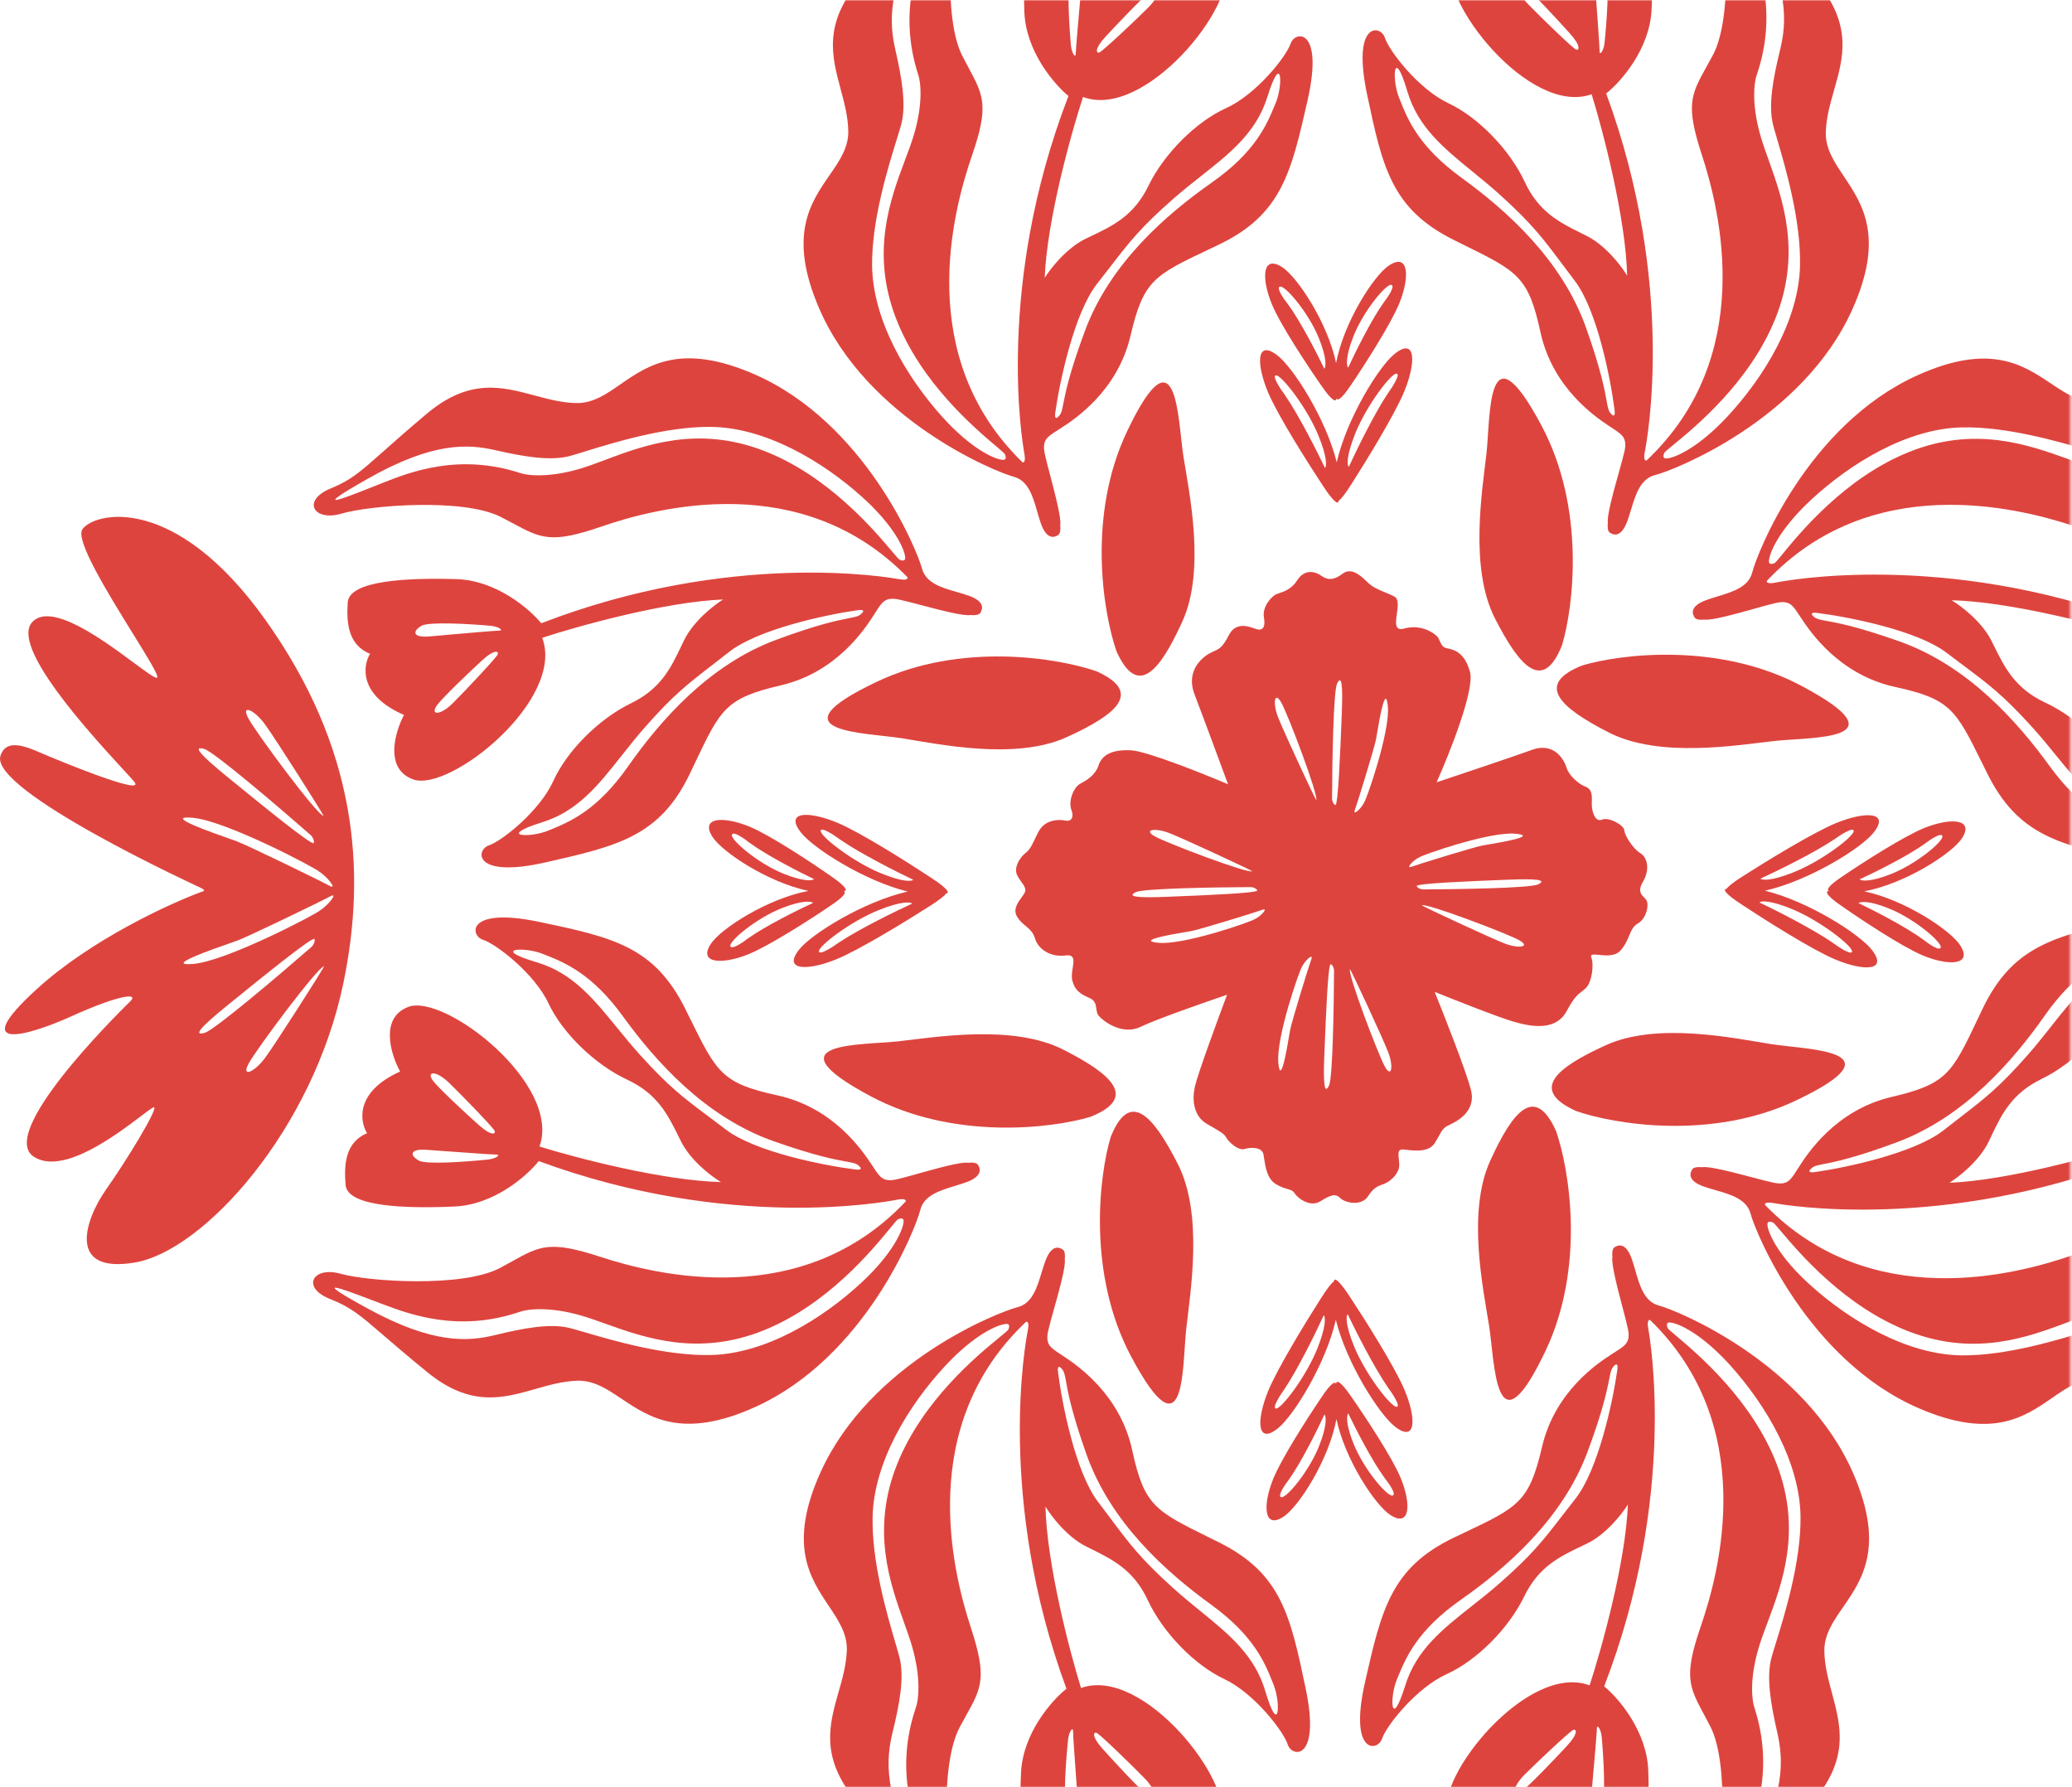 <?xml version="1.0" encoding="UTF-8"?> <svg xmlns="http://www.w3.org/2000/svg" width="793" height="684" viewBox="0 0 793 684" fill="none"> <mask id="mask0_2798_35528" style="mask-type:alpha" maskUnits="userSpaceOnUse" x="-2288" y="0" width="3081" height="684"> <rect width="770" height="171" transform="matrix(-4 0 0 4 792.469 0)" fill="#B69256"></rect> </mask> <g mask="url(#mask0_2798_35528)"> <path fill-rule="evenodd" clip-rule="evenodd" d="M549.815 299.391C554.826 288.192 564.404 264.086 562.622 257.256C560.624 249.595 556.384 248.658 554.059 248.144C553.792 248.085 553.551 248.032 553.341 247.975C552.055 247.624 551.505 246.389 550.996 245.244C550.697 244.572 550.412 243.932 550 243.52C548.887 242.406 544.061 238.694 537.379 240.55C533.681 241.577 534.132 238.341 534.613 234.899C535 232.122 535.406 229.212 533.666 228.3C532.358 227.614 531.092 227.096 529.875 226.598C527.464 225.612 525.245 224.704 523.272 222.731C520.302 219.761 516.961 217.162 513.805 219.575C510.65 221.988 508.237 222.174 505.638 220.318C503.039 218.461 499.142 217.905 496.543 221.988C494.367 225.408 491.54 226.354 489.588 227.007C489.209 227.134 488.863 227.25 488.561 227.37C486.705 228.113 482.992 232.196 483.735 236.28C484.477 240.364 482.992 241.477 480.765 240.735C480.597 240.679 480.412 240.614 480.211 240.543C477.742 239.674 472.945 237.985 470.37 242.962C467.884 247.77 466.73 248.284 464.528 249.264C464.264 249.382 463.986 249.506 463.688 249.645C460.904 250.944 453.479 256.141 457.192 265.793C460.162 273.515 466.967 291.903 469.999 300.132C460.099 295.925 438.816 287.436 432.876 287.139C425.451 286.768 421.739 288.995 420.439 292.893C419.14 296.791 415.799 298.647 413.386 299.947C410.974 301.247 408.745 306.443 410.045 309.97C411.345 313.497 409.304 314.426 407.818 314.054C406.333 313.682 400.022 312.94 397.238 318.694C397.062 319.058 396.897 319.401 396.74 319.724C394.423 324.523 394.139 325.111 392.226 326.676C390.184 328.347 387.957 332.059 389.256 334.843C389.71 335.814 390.321 336.673 390.886 337.466C391.94 338.945 392.831 340.196 392.226 341.525C391.991 342.043 391.541 342.655 391.037 343.342C389.552 345.366 387.593 348.035 389.256 350.806C390.22 352.412 391.391 353.392 392.516 354.334C393.992 355.569 395.387 356.736 396.124 359.159C397.424 363.428 402.25 366.398 407.818 365.656C411.371 365.182 410.995 367.579 410.546 370.438C410.291 372.06 410.014 373.829 410.417 375.308C411.53 379.391 413.758 380.505 417.099 381.99C419.155 382.904 419.383 384.521 419.601 386.062C419.737 387.025 419.869 387.958 420.44 388.672C421.925 390.528 429.35 396.468 436.589 392.941C442.38 390.12 461.028 383.598 469.628 380.69C466.04 390.219 458.566 410.538 457.378 415.586C455.893 421.897 457.378 427.466 461.833 430.065C462.455 430.428 463.034 430.762 463.572 431.072C466.881 432.982 468.619 433.984 469.257 435.262C470 436.747 473.712 440.459 476.311 439.717C478.909 438.974 482.993 438.974 483.55 441.758C483.644 442.228 483.727 442.793 483.819 443.419C484.275 446.503 484.95 451.075 488.19 453.081C490.049 454.232 491.528 454.665 492.687 455.004C493.959 455.377 494.847 455.637 495.429 456.608C496.543 458.464 501.369 462.176 505.267 459.763C509.165 457.35 511.021 456.608 512.877 458.464C514.733 460.32 521.044 461.805 523.643 457.721C525.637 454.587 527.304 453.968 528.978 453.346C529.485 453.157 529.993 452.969 530.511 452.71C532.738 451.596 535.522 448.812 535.522 445.842C535.522 445.081 535.437 444.309 535.357 443.583C535.125 441.475 534.936 439.764 537.007 439.902C537.41 439.929 537.894 439.983 538.436 440.044C541.639 440.401 546.85 440.982 549.072 437.489C549.815 436.322 550.345 435.368 550.789 434.569C551.898 432.572 552.467 431.549 554.455 430.621C557.24 429.322 565.035 425.61 562.994 417.257C561.36 410.575 553.032 389.353 549.072 379.577C556.373 382.547 572.571 388.969 578.957 390.899C586.938 393.312 595.662 394.241 599.56 387.001C602.432 381.667 603.894 380.566 605.355 379.465C605.877 379.071 606.399 378.678 606.985 378.092C609.212 375.864 610.14 369.368 609.027 366.398C608.532 365.079 609.942 365.225 611.988 365.436C614.547 365.701 618.1 366.069 620.164 363.799C621.903 361.886 622.746 359.891 623.494 358.121C624.343 356.112 625.07 354.391 626.846 353.405C630.187 351.549 631.301 345.98 630.001 344.31C629.769 344.011 629.502 343.737 629.233 343.461C628 342.195 626.753 340.915 628.888 337.256C631.486 332.801 630.558 328.161 627.774 326.49C624.99 324.82 621.834 319.808 621.649 317.766C621.463 315.725 615.709 312.569 613.11 313.683C610.512 314.797 609.212 310.527 609.212 307.929C609.212 307.578 609.222 307.217 609.233 306.853C609.298 304.516 609.368 302.024 606.799 301.061C603.829 299.947 600.303 296.42 599.56 293.822C598.818 291.223 595.105 283.799 586.381 286.954C579.402 289.478 559.095 296.297 549.815 299.391ZM489.108 274.373C491.195 279.785 503.116 305.392 503.735 306.159C504.745 304.584 492.986 273.525 490.394 268.9C487.803 264.276 487.022 268.961 489.108 274.373ZM511.722 261.642C510.312 264.557 509.857 292.244 509.806 305.723C509.843 306.31 510.143 307.602 511.057 308.076C512.123 308.629 512.977 287.01 513.439 275.319L513.439 275.319L513.439 275.319L513.439 275.318L513.53 273.018C513.964 262.166 513.486 257.998 511.722 261.642ZM522.139 306.986C522.776 306.562 532.14 280.042 531.148 270.177C530.268 261.416 527.847 275.78 526.921 281.279L526.92 281.28L526.92 281.281L526.92 281.284L526.92 281.285C526.803 281.976 526.71 282.526 526.647 282.872C526.082 285.975 519.494 307.413 518.536 309.953C517.579 312.492 521.08 309.442 522.139 306.986ZM447.467 318.796C452.879 320.883 478.485 332.803 479.253 333.423C477.678 334.433 446.619 322.673 441.994 320.082C437.37 317.49 442.055 316.709 447.467 318.796ZM478.817 339.494C465.338 339.545 437.651 339.999 434.736 341.41C431.092 343.173 435.26 343.652 446.112 343.217L448.412 343.126C460.103 342.665 481.723 341.811 481.17 340.744C480.696 339.831 479.404 339.53 478.817 339.494ZM443.302 360.805C453.167 361.796 479.687 352.432 480.111 351.795C482.567 350.736 485.617 347.235 483.078 348.193C480.538 349.15 459.1 355.739 455.997 356.304C455.65 356.367 455.098 356.46 454.404 356.577C448.905 357.504 434.541 359.924 443.302 360.805ZM544.122 346.452C544.89 347.072 570.496 358.992 575.908 361.079C581.32 363.166 586.005 362.385 581.381 359.793C576.756 357.202 545.697 345.442 544.122 346.452ZM588.639 338.465C585.724 339.876 558.037 340.33 544.558 340.381C543.971 340.345 542.679 340.044 542.205 339.131C541.652 338.064 563.272 337.211 574.962 336.749H574.963L577.263 336.658C588.115 336.223 592.283 336.702 588.639 338.465ZM543.264 328.08C543.688 327.443 570.208 318.079 580.073 319.07C588.834 319.951 574.47 322.371 568.971 323.298L568.971 323.298C568.277 323.415 567.725 323.508 567.378 323.571C564.275 324.136 542.837 330.725 540.297 331.682C537.758 332.64 540.808 329.139 543.264 328.08ZM531.298 402.69C529.211 397.277 517.29 371.671 516.671 370.904C515.661 372.478 527.42 403.538 530.012 408.162C532.603 412.787 533.384 408.102 531.298 402.69ZM510.569 371.339C510.518 384.819 510.063 412.506 508.653 415.421C506.889 419.064 506.411 414.896 506.845 404.044L506.936 401.744L506.936 401.744C507.398 390.053 508.252 368.433 509.318 368.987C510.232 369.46 510.532 370.752 510.569 371.339ZM489.258 406.886C488.266 397.02 497.63 370.501 498.268 370.076C499.326 367.621 502.827 364.57 501.87 367.11C500.913 369.649 494.324 391.088 493.759 394.19C493.696 394.538 493.602 395.09 493.486 395.783C492.559 401.283 490.139 415.647 489.258 406.886Z" fill="#DE443E"></path> <path fill-rule="evenodd" clip-rule="evenodd" d="M549.073 -156.49C529.918 -135.552 515.972 -105.074 511.393 -92.452C511.097 -91.859 510.404 -93.071 510.094 -93.751C510.094 -93.751 472.97 -174.679 459.606 -170.225C454.037 -168.368 454.965 -162.986 458.121 -155.746C461.276 -148.507 475.383 -114.354 469.629 -118.994C468.757 -119.698 466.989 -121.322 464.58 -123.536C451.095 -135.929 417.509 -166.793 408.375 -157.974C400.768 -150.629 415.404 -130.864 424.058 -119.179C427.65 -114.328 430.212 -110.869 429.721 -110.27C429.098 -109.508 421.926 -113.947 412.846 -119.568L412.846 -119.568C397.608 -129.001 376.995 -141.762 372.924 -138.854C366.427 -134.214 359.002 -103.401 407.82 -68.691C456.637 -33.981 503.333 -29.983 546.661 -38.992C602.902 -50.687 649.122 -92.451 653.577 -118.808C658.031 -145.166 636.871 -137.741 625.549 -129.759C614.226 -121.778 595.293 -110.27 594.18 -111.384C593.915 -111.648 595.364 -113.562 597.603 -116.521C604.806 -126.04 620.192 -146.372 613.112 -157.417C604.121 -171.443 559.762 -126.757 553.967 -120.919C553.78 -120.731 553.634 -120.583 553.529 -120.479C550.188 -117.138 551.301 -125.306 559.282 -142.94C567.264 -160.573 573.018 -182.662 549.073 -156.49ZM447.548 -69.012C453.117 -64.928 481.516 -46.923 482.63 -46.552C482.63 -48.779 450.889 -72.353 445.321 -75.323C439.752 -78.293 441.98 -73.096 447.548 -69.012ZM490.054 -51.401C479.474 -63.466 458.054 -88.524 457.015 -92.237C455.715 -96.877 459.428 -93.536 467.595 -83.513L469.327 -81.388C478.131 -70.595 494.412 -50.635 493.025 -50.288C491.836 -49.99 490.549 -50.906 490.054 -51.401ZM483.364 -96.695C484.478 -83.702 503.04 -48.806 503.968 -48.249C505.934 -45.018 511.206 -41.01 509.351 -44.352C507.495 -47.693 493.759 -75.906 492.274 -79.99C492.108 -80.444 491.855 -81.167 491.538 -82.073L491.534 -82.083L491.534 -82.085L491.533 -82.087C488.998 -89.325 482.375 -108.233 483.364 -96.695ZM540.188 -46.33C541.3 -46.704 569.649 -64.789 575.206 -68.888C580.763 -72.987 582.976 -78.191 577.416 -75.205C571.856 -72.22 540.181 -48.557 540.188 -46.33ZM565.68 -92.05C564.651 -88.335 543.301 -63.217 532.755 -51.122C532.261 -50.626 530.977 -49.707 529.788 -50.001C528.399 -50.344 544.624 -70.35 553.398 -81.168L555.124 -83.297C563.263 -93.343 566.966 -96.695 565.68 -92.05ZM518.835 -47.943C519.762 -48.502 538.225 -83.45 539.303 -96.446C540.259 -107.987 533.69 -89.061 531.175 -81.815C530.858 -80.901 530.605 -80.173 530.44 -79.716C528.966 -75.628 515.31 -47.377 513.463 -44.03C511.617 -40.683 516.878 -44.706 518.835 -47.943Z" fill="#DE443E"></path> <path fill-rule="evenodd" clip-rule="evenodd" d="M405.028 204.724C405.919 204.13 405.895 202.002 405.771 201.012C406.282 198.456 403.803 189.04 401.844 181.603C400.958 178.236 400.178 175.275 399.831 173.539C398.816 168.465 400.729 167.244 404.307 164.961C404.656 164.738 405.02 164.506 405.399 164.258C405.559 164.154 405.738 164.039 405.934 163.912C410.985 160.652 427.682 149.874 432.685 128.434C437.609 107.329 441.701 105.389 462.643 95.453L462.653 95.449L462.685 95.434C463.832 94.889 465.03 94.321 466.282 93.724C490.412 82.216 494.124 66.253 500.435 38.41C506.746 10.568 495.609 11.682 493.938 16.693C492.268 21.705 480.76 36.183 469.251 41.38C457.743 46.578 445.492 58.828 439.553 71.079C433.981 82.571 425.959 86.386 417.325 90.492L417.324 90.493C416.754 90.763 416.182 91.036 415.608 91.311C408.183 94.875 401.996 102.819 399.831 106.346C400.722 84.072 409.978 50.909 414.494 37.111C438.253 46.021 473.706 1.658 468.694 -12.263C464.685 -23.4 450.566 -19.255 444.007 -15.79C436.583 -33.015 425.322 -31.628 420.619 -28.782C417.278 -36.949 409.296 -37.877 400.944 -37.321C392.591 -36.764 391.477 -14.861 392.034 4.258C392.48 19.552 403.48 32.286 408.925 36.741C380.897 109.317 391.292 169.457 392.034 173.54C392.628 176.807 391.787 177.129 391.292 176.881C349.899 136.602 364.563 81.103 371.988 59.572C378.543 40.566 376.418 36.601 370.722 25.973C369.965 24.561 369.146 23.032 368.275 21.334C360.85 6.856 363.821 -29.153 366.977 -39.733C370.132 -50.313 361.965 -55.139 357.325 -43.817C354.139 -36.043 351.04 -32.556 343.104 -23.626C339.48 -19.549 334.849 -14.337 328.74 -7.065C315.049 9.234 318.394 21.685 321.726 34.086C323.137 39.339 324.546 44.582 324.656 50.105C324.784 56.502 321.319 61.511 317.473 67.067C310.161 77.634 301.476 90.184 313.519 118.041C331.895 160.547 380.898 180.594 387.952 182.45C393.554 183.924 395.292 189.966 396.979 195.83C397.416 197.349 397.85 198.856 398.346 200.269C400.759 207.137 403.915 205.466 405.028 204.724ZM360.687 159.587C371.676 171.764 380.362 175.55 383.332 175.921C384.555 176.186 385.373 175.734 384.63 173.878C384.485 173.514 383.243 172.465 381.251 170.782L381.251 170.782C373.081 163.878 352.297 146.316 342.867 121.72C333.172 96.435 340.771 76.174 346.424 61.102C347.611 57.939 348.712 55.004 349.549 52.299C353.41 39.826 352.395 31.263 351.405 28.54C343.759 4.893 351.103 -13.644 355.324 -24.299C355.51 -24.768 355.689 -25.221 355.861 -25.658C356.234 -26.608 356.638 -27.625 357.053 -28.671L357.057 -28.681L357.057 -28.681L357.057 -28.682C361.189 -39.09 366.448 -52.336 353.634 -29.742C339.527 -4.869 340.269 8.495 342.682 19.075C345.095 29.655 346.951 40.05 344.91 47.66C344.545 49.021 343.948 50.946 343.215 53.309C339.851 64.162 333.62 84.265 333.773 101.489C333.958 122.464 346.951 144.366 360.687 159.587ZM403.923 157.588C405.593 145.894 411.125 119.722 419.886 108.585C421.75 106.216 423.388 104.093 424.898 102.138L424.904 102.129L424.906 102.127C432.259 92.601 436.557 87.034 449.028 76.102C452.602 72.969 456.196 70.131 459.675 67.383L459.675 67.383C470.831 58.573 480.793 50.706 485.037 37.123C490.606 19.303 491.163 32.482 488.193 39.536C488.043 39.892 487.891 40.258 487.734 40.633L487.734 40.634C484.794 47.699 480.443 58.157 463.877 69.79C446.43 82.041 424.897 100.602 415.245 126.589C409.262 142.697 407.772 150.318 406.973 154.404C406.483 156.909 406.254 158.085 405.407 159.072C403.626 161.151 403.675 158.949 403.923 157.588ZM409.854 -9.132C408.22 -6.31 409.173 9.616 409.854 17.226C410.119 20.462 411.711 22.424 411.711 20.568C411.711 19.147 412.689 8.052 413.397 0.009C413.614 -2.457 413.806 -4.637 413.937 -6.162C414.494 -12.658 411.895 -12.658 409.854 -9.132ZM423.231 13.917C427.81 8.967 437.672 -1.415 440.493 -3.345C444.02 -5.758 444.392 -2.045 439.38 2.966C434.369 7.978 422.117 19.487 420.818 20.044C419.519 20.601 418.739 18.705 423.231 13.917Z" fill="#DE443E"></path> <path d="M431.393 164.997C415.95 197.369 422.236 234.665 427.31 249.267C435.291 266.901 443.645 257.434 452.554 237.759C461.464 218.084 455.152 188.756 452.925 174.649C450.698 160.542 450.698 124.533 431.393 164.997Z" fill="#DE443E"></path> <path d="M589.986 162.905C606.86 194.554 602.246 232.095 597.83 246.908C590.644 264.881 581.876 255.797 572.096 236.539C562.317 217.282 567.312 187.701 568.907 173.509C570.502 159.317 568.894 123.343 589.986 162.905Z" fill="#DE443E"></path> <path fill-rule="evenodd" clip-rule="evenodd" d="M505.605 147.411C500.734 140.443 490.162 124.526 486.852 116.608C482.714 106.71 482.984 97.344 490.631 102.185C496.445 105.866 508.101 123.409 511.352 138.948C514.29 123.287 525.826 105.359 531.631 101.573C539.21 96.628 539.609 105.989 535.607 115.942C532.405 123.905 522.053 139.965 517.277 147C513.095 153.365 511.725 153.349 511.508 152.422L511.475 152.544C511.423 153.647 510.176 154.166 505.605 147.411ZM505.987 185.4C500.666 177.357 489.096 159.08 485.384 150.319C480.743 139.367 480.743 129.715 488.91 136.026C495.037 140.761 507.537 160.434 511.597 176.942C515.342 160.314 527.695 140.236 533.798 135.386C541.878 128.964 542.01 138.615 537.52 149.629C533.928 158.44 522.609 176.874 517.399 184.989C514.812 189.134 513.23 191.001 512.309 191.673L512.299 191.712C512.278 192.846 510.986 193.17 505.987 185.4ZM488.355 143.647C486.721 143.795 489.901 148.658 491.696 151.071C497.042 158.793 504.194 172.974 507.101 179.099C507.72 178.481 508.067 175.09 504.503 166.477C500.048 155.711 490.396 143.461 488.355 143.647ZM492.878 116.359C491.226 114.3 488.316 110.081 489.885 109.68C491.846 109.179 500.749 119.549 504.714 129.296C507.887 137.093 507.46 140.438 506.849 141.135C504.236 135.649 497.783 123.012 492.878 116.359ZM534.466 142.986C536.101 143.112 532.988 148.019 531.227 150.456C525.987 158.25 519.03 172.528 516.207 178.692C515.579 178.082 515.186 174.696 518.632 166.036C522.939 155.21 532.422 142.829 534.466 142.986ZM529.598 115.739C531.221 113.657 534.073 109.399 532.499 109.019C530.531 108.545 521.771 119.037 517.939 128.837C514.874 136.677 515.347 140.015 515.966 140.704C518.505 135.182 524.784 122.458 529.598 115.739Z" fill="#DE443E"></path> <path fill-rule="evenodd" clip-rule="evenodd" d="M616.054 203.806C615.172 203.199 615.229 201.071 615.368 200.083C614.896 197.52 617.519 188.143 619.59 180.737C620.528 177.384 621.353 174.434 621.727 172.704C622.819 167.646 620.925 166.396 617.382 164.059C617.037 163.831 616.676 163.593 616.301 163.34C616.143 163.233 615.965 163.115 615.771 162.985C610.771 159.648 594.24 148.617 589.565 127.103C584.964 105.925 580.903 103.922 560.114 93.668L560.105 93.664L560.073 93.648C558.934 93.086 557.745 92.5 556.503 91.884C532.551 80.008 529.083 63.991 523.198 36.055C517.313 8.119 528.432 9.403 530.026 14.44C531.62 19.476 542.905 34.128 554.333 39.501C565.76 44.873 577.823 57.309 583.574 69.65C588.97 81.225 596.933 85.162 605.503 89.4L605.504 89.4C606.07 89.68 606.637 89.961 607.207 90.245C614.577 93.922 620.642 101.96 622.753 105.519C622.203 83.234 613.454 49.933 609.149 36.068C585.256 44.614 550.485 -0.285 555.709 -14.128C559.888 -25.202 573.942 -20.842 580.447 -17.277C588.134 -34.387 599.372 -32.829 604.031 -29.911C607.496 -38.026 615.491 -38.832 623.834 -38.148C632.178 -37.463 632.957 -15.546 632.108 3.562C631.429 18.848 620.235 31.412 614.723 35.783C641.639 108.779 630.327 168.753 629.523 172.824C628.879 176.082 629.715 176.416 630.214 176.176C672.217 136.534 658.403 80.818 651.307 59.176C645.043 40.072 647.229 36.139 653.086 25.6C653.864 24.2 654.707 22.683 655.603 20.999C663.248 6.636 660.828 -29.414 657.834 -40.041C654.841 -50.668 663.08 -55.369 667.547 -43.977C670.614 -36.156 673.659 -32.622 681.459 -23.571C685.019 -19.439 689.571 -14.157 695.568 -6.793C709.008 9.713 705.473 22.112 701.952 34.46C700.461 39.691 698.973 44.912 698.778 50.433C698.552 56.827 701.941 61.888 705.701 67.503C712.851 78.18 721.343 90.861 708.876 118.531C689.853 160.752 640.549 180.047 633.469 181.796C627.844 183.184 626.014 189.198 624.238 195.037C623.777 196.549 623.321 198.049 622.803 199.454C620.285 206.284 617.156 204.566 616.054 203.806ZM661.106 159.42C649.933 171.427 641.189 175.081 638.214 175.407C636.987 175.652 636.176 175.189 636.947 173.344C637.098 172.983 638.356 171.952 640.373 170.3L640.373 170.3C648.648 163.521 669.697 146.279 679.503 121.83C689.582 96.696 682.293 76.321 676.871 61.164C675.733 57.983 674.677 55.032 673.881 52.315C670.211 39.784 671.357 31.238 672.388 28.53C680.394 5.002 673.334 -13.645 669.276 -24.363C669.098 -24.834 668.926 -25.29 668.76 -25.73C668.401 -26.688 668.011 -27.715 667.61 -28.771C663.638 -39.241 658.582 -52.566 671.05 -29.779C684.775 -4.694 683.829 8.658 681.254 19.2C678.68 29.742 676.665 40.107 678.591 47.747C678.935 49.114 679.502 51.047 680.199 53.422C683.396 64.325 689.32 84.52 688.904 101.74C688.398 122.709 675.072 144.411 661.106 159.42ZM617.901 156.687C616.409 144.969 611.278 118.716 602.688 107.447C600.86 105.049 599.255 102.902 597.775 100.924L597.769 100.915L597.767 100.913C590.56 91.276 586.348 85.643 574.045 74.522C570.52 71.335 566.969 68.442 563.533 65.642L563.532 65.642C552.512 56.662 542.672 48.644 538.635 34.997C533.34 17.095 532.582 30.264 535.443 37.362C535.588 37.721 535.735 38.089 535.885 38.467L535.885 38.467C538.717 45.576 542.908 56.1 559.294 67.984C576.552 80.501 597.799 99.388 607.053 125.519C612.789 141.717 614.163 149.36 614.899 153.457C615.351 155.969 615.563 157.148 616.394 158.149C618.143 160.254 618.127 158.052 617.901 156.687ZM614.508 -10.063C616.098 -7.217 614.902 8.693 614.106 16.292C613.791 19.524 612.168 21.461 612.197 19.605C612.219 18.184 611.411 7.075 610.825 -0.977L610.825 -0.979C610.646 -3.448 610.487 -5.629 610.38 -7.155C609.922 -13.66 612.52 -13.62 614.508 -10.063ZM600.789 12.76C596.287 7.741 586.584 -2.791 583.793 -4.764C580.303 -7.231 579.875 -3.524 584.809 1.564C589.744 6.651 601.818 18.346 603.109 18.922C604.399 19.499 605.208 17.615 600.789 12.76Z" fill="#DE443E"></path> <path fill-rule="evenodd" clip-rule="evenodd" d="M13.916 378.667C34.854 359.511 65.332 345.565 77.954 340.987C78.547 340.69 77.335 339.997 76.655 339.688C76.655 339.688 -4.273 302.564 0.182 289.199C2.038 283.631 7.421 284.559 14.66 287.715C21.899 290.87 56.052 304.977 51.412 299.223C50.709 298.351 49.084 296.583 46.87 294.174C34.477 280.688 3.613 247.103 12.432 237.969C19.777 230.362 39.542 244.998 51.227 253.651C56.078 257.244 59.537 259.805 60.136 259.315C60.898 258.691 56.459 251.52 50.838 242.44L50.838 242.44C41.405 227.202 28.644 206.588 31.552 202.517C36.192 196.021 67.005 188.596 101.715 237.413C136.425 286.231 140.423 332.927 131.414 376.255C119.719 432.496 77.956 478.716 51.598 483.17C25.241 487.625 32.665 466.465 40.647 455.142C48.628 443.82 60.136 424.887 59.023 423.773C58.758 423.509 56.844 424.957 53.885 427.197C44.367 434.4 24.034 449.786 12.99 442.706C-1.037 433.715 43.649 389.356 49.488 383.56C49.676 383.374 49.823 383.227 49.927 383.123C53.269 379.782 45.1 380.895 27.466 388.876C9.833 396.858 -12.255 402.612 13.916 378.667ZM101.363 277.142C105.447 282.71 123.451 311.11 123.823 312.223C121.596 312.224 98.022 280.483 95.052 274.914C92.082 269.346 97.279 271.573 101.363 277.142ZM118.974 319.648C106.909 309.068 81.851 287.648 78.138 286.608C73.498 285.309 76.839 289.021 86.862 297.189L88.987 298.921C99.78 307.725 119.74 324.006 120.087 322.618C120.385 321.43 119.469 320.143 118.974 319.648ZM73.68 312.958C86.673 314.072 121.569 332.633 122.126 333.561C125.357 335.528 129.365 340.8 126.023 338.944C122.682 337.088 94.469 323.353 90.385 321.868C89.931 321.702 89.208 321.449 88.302 321.132L88.292 321.128L88.29 321.128L88.288 321.127C81.05 318.592 62.142 311.969 73.68 312.958ZM124.045 369.781C123.671 370.894 105.586 399.243 101.487 404.8C97.388 410.357 92.184 412.57 95.17 407.01C98.155 401.449 121.818 369.775 124.045 369.781ZM78.325 395.274C82.04 394.245 107.158 372.895 119.253 362.349C119.749 361.855 120.668 360.571 120.375 359.382C120.031 357.993 100.025 374.218 89.207 382.992L87.078 384.718C77.032 392.857 73.68 396.56 78.325 395.274ZM122.433 348.429C121.873 349.355 86.925 367.819 73.929 368.896C62.388 369.853 81.314 363.284 88.56 360.768C89.474 360.451 90.202 360.199 90.659 360.034C94.747 358.56 122.998 344.903 126.345 343.057C129.692 341.21 125.669 346.471 122.433 348.429Z" fill="#DE443E"></path> <path fill-rule="evenodd" clip-rule="evenodd" d="M375.13 234.622C374.536 235.513 372.408 235.488 371.418 235.365C368.863 235.876 359.447 233.396 352.01 231.438C348.642 230.551 345.681 229.772 343.945 229.425C338.871 228.41 337.65 230.323 335.367 233.901C335.144 234.25 334.912 234.614 334.665 234.993C334.56 235.153 334.445 235.332 334.318 235.528C331.058 240.579 320.281 257.276 298.841 262.279C277.736 267.203 275.795 271.294 265.86 292.237L265.855 292.247L265.84 292.278C265.296 293.426 264.727 294.624 264.13 295.875C252.622 320.006 236.659 323.718 208.817 330.029C180.974 336.34 182.088 325.203 187.1 323.532C192.111 321.862 206.589 310.353 211.787 298.845C216.984 287.337 229.234 275.086 241.485 269.146C252.977 263.574 256.792 255.552 260.898 246.919L260.899 246.917C261.17 246.348 261.442 245.776 261.717 245.202C265.281 237.777 273.226 231.59 276.752 229.424C254.478 230.315 221.315 239.571 207.517 244.088C216.427 267.847 172.065 303.3 158.143 298.288C147.006 294.279 151.152 280.16 154.617 273.601C137.391 266.176 138.778 254.915 141.624 250.213C133.457 246.872 132.529 238.89 133.086 230.537C133.643 222.185 155.545 221.071 174.664 221.628C189.959 222.073 202.692 233.074 207.147 238.519C279.723 210.491 339.863 220.885 343.946 221.628C347.213 222.222 347.535 221.38 347.287 220.885C307.009 179.493 251.509 194.157 229.978 201.582C210.972 208.137 207.007 206.011 196.379 200.316C194.968 199.559 193.438 198.739 191.741 197.869C177.263 190.444 141.253 193.415 130.673 196.571C120.093 199.726 115.267 191.559 126.59 186.919C134.363 183.733 137.85 180.634 146.78 172.697C150.858 169.074 156.069 164.442 163.342 158.334C179.64 144.643 192.092 147.988 204.492 151.32C209.745 152.731 214.989 154.14 220.512 154.25C226.909 154.378 231.917 150.912 237.473 147.067C248.04 139.755 260.59 131.07 288.447 143.113C330.954 161.489 351 210.492 352.856 217.545C354.331 223.148 360.372 224.886 366.237 226.573C367.756 227.01 369.263 227.444 370.675 227.94C377.543 230.353 375.873 233.508 375.13 234.622ZM330.056 190.281C342.232 201.269 346.019 209.956 346.39 212.926C346.655 214.149 346.203 214.967 344.347 214.224C343.983 214.079 342.934 212.837 341.251 210.845L341.251 210.845L341.251 210.845L341.251 210.845C334.347 202.675 316.785 181.891 292.189 172.46C266.904 162.766 246.643 170.365 231.571 176.018C228.407 177.205 225.473 178.305 222.768 179.143C210.295 183.003 201.732 181.989 199.009 180.999C175.361 173.353 156.824 180.697 146.169 184.918C145.701 185.103 145.248 185.283 144.81 185.455C143.859 185.829 142.839 186.233 141.791 186.65L141.789 186.651L141.788 186.651L141.787 186.651C131.379 190.783 118.133 196.042 140.727 183.227C165.599 169.121 178.964 169.863 189.544 172.276C200.124 174.689 210.519 176.545 218.129 174.503C219.49 174.138 221.415 173.542 223.778 172.809C234.631 169.445 254.734 163.214 271.958 163.366C292.932 163.552 314.835 176.545 330.056 190.281ZM328.025 233.548C316.332 235.218 290.16 240.75 279.023 249.511C276.653 251.375 274.531 253.013 272.575 254.523L272.567 254.529L272.565 254.531C263.039 261.884 257.471 266.182 246.54 278.653C243.407 282.227 240.568 285.822 237.821 289.3C229.01 300.456 221.144 310.418 207.56 314.662C189.741 320.231 202.92 320.788 209.973 317.818C210.321 317.671 210.679 317.523 211.045 317.37L211.071 317.359L211.072 317.359C218.136 314.419 228.595 310.068 240.227 293.502C252.479 276.055 271.04 254.522 297.026 244.87C313.135 238.887 320.756 237.397 324.841 236.598C327.346 236.108 328.522 235.879 329.51 235.032C331.588 233.251 329.386 233.3 328.025 233.548ZM161.337 239.479C164.159 237.845 180.085 238.798 187.695 239.479C190.931 239.744 192.893 241.336 191.036 241.336C189.616 241.336 178.52 242.314 170.478 243.022L170.476 243.022C168.01 243.24 165.832 243.431 164.307 243.562C157.811 244.119 157.811 241.52 161.337 239.479ZM184.355 252.856C179.405 257.435 169.023 267.297 167.092 270.118C164.679 273.645 168.392 274.017 173.404 269.005C178.415 263.994 189.924 251.742 190.481 250.443C191.038 249.144 189.142 248.364 184.355 252.856Z" fill="#DE443E"></path> <path d="M335.403 260.987C367.775 245.544 405.072 251.83 419.673 256.904C437.307 264.885 427.841 273.238 408.165 282.148C388.49 291.058 359.162 284.746 345.055 282.519C330.949 280.291 294.939 280.291 335.403 260.987Z" fill="#DE443E"></path> <path d="M333.311 419.58C364.961 436.454 402.501 431.84 417.315 427.423C435.287 420.238 426.203 411.47 406.946 401.69C387.688 391.911 358.108 396.906 343.915 398.501C329.723 400.096 293.749 398.488 333.311 419.58Z" fill="#DE443E"></path> <path fill-rule="evenodd" clip-rule="evenodd" d="M317.88 335.199C310.911 330.327 294.994 319.756 287.076 316.446C277.179 312.307 267.813 312.578 272.654 320.225C276.334 326.039 293.878 337.695 309.417 340.945C293.755 343.884 275.828 355.42 272.041 361.224C267.097 368.804 276.458 369.203 286.411 365.201C294.373 361.999 310.434 351.647 317.468 346.871C323.834 342.689 323.818 341.319 322.89 341.102L323.013 341.069C324.116 341.017 324.634 339.77 317.88 335.199ZM355.838 335.581C347.794 330.26 329.517 318.69 320.756 314.977C309.805 310.337 300.153 310.337 306.464 318.504C311.2 324.633 330.883 337.138 347.395 341.195C330.77 344.944 310.703 357.291 305.855 363.392C299.432 371.471 309.084 371.604 320.097 367.114C328.909 363.522 347.342 352.203 355.458 346.993C359.618 344.396 361.483 342.813 362.149 341.893L362.149 341.893C363.283 341.871 363.608 340.58 355.838 335.581ZM314.084 317.948C314.233 316.315 319.096 319.495 321.509 321.289C329.23 326.636 343.412 333.787 349.537 336.695C348.918 337.314 345.527 337.661 336.915 334.097C326.149 329.642 313.899 319.99 314.084 317.948ZM286.797 322.471C284.737 320.82 280.518 317.91 280.117 319.479C279.616 321.44 289.987 330.342 299.733 334.308C307.531 337.481 310.875 337.053 311.573 336.443C306.086 333.83 293.449 327.376 286.797 322.471ZM313.424 364.06C313.55 365.695 318.456 362.582 320.893 360.821C328.688 355.581 342.965 348.624 349.13 345.8C348.52 345.173 345.134 344.78 336.473 348.226C325.648 352.533 313.266 362.016 313.424 364.06ZM286.239 359.16C284.157 360.783 279.899 363.635 279.519 362.061C279.045 360.093 289.537 351.334 299.337 347.502C307.177 344.436 310.515 344.909 311.204 345.529C305.682 348.067 292.958 354.347 286.239 359.16Z" fill="#DE443E"></path> <path fill-rule="evenodd" clip-rule="evenodd" d="M374.212 445.679C373.605 444.797 371.477 444.854 370.489 444.993C367.926 444.521 358.549 447.144 351.143 449.215C347.79 450.153 344.841 450.978 343.111 451.352C338.053 452.444 336.803 450.55 334.465 447.007C334.237 446.662 333.999 446.301 333.746 445.926C333.639 445.768 333.521 445.59 333.391 445.396C330.054 440.396 319.023 423.865 297.509 419.19C276.332 414.589 274.328 410.528 264.075 389.739L264.07 389.73L264.054 389.698C263.493 388.559 262.906 387.37 262.29 386.128C250.415 362.176 234.397 358.708 206.461 352.823C178.526 346.938 179.809 358.057 184.846 359.651C189.882 361.245 204.535 372.53 209.907 383.958C215.279 395.385 227.716 407.448 240.056 413.199C251.632 418.595 255.569 426.558 259.806 435.128L259.807 435.129C260.086 435.695 260.367 436.262 260.651 436.832C264.328 444.202 272.366 450.267 275.925 452.378C253.64 451.828 220.339 443.079 206.475 438.774C215.02 414.881 170.122 380.11 156.278 385.334C145.204 389.513 149.565 403.567 153.129 410.072C136.019 417.759 137.578 428.997 140.495 433.656C132.38 437.121 131.574 445.116 132.259 453.459C132.943 461.803 154.86 462.582 173.968 461.733C189.254 461.054 201.818 449.86 206.189 444.348C279.185 471.264 339.159 459.952 343.231 459.148C346.488 458.504 346.823 459.34 346.583 459.839C306.941 501.842 251.224 488.028 229.582 480.932C210.478 474.668 206.546 476.854 196.006 482.711C194.606 483.489 193.09 484.332 191.406 485.228C177.043 492.873 140.992 490.453 130.365 487.459C119.738 484.466 115.037 492.705 126.429 497.172C134.251 500.239 137.784 503.284 146.835 511.084C150.967 514.644 156.249 519.196 163.614 525.193C180.119 538.633 192.518 535.098 204.866 531.577C210.097 530.086 215.319 528.598 220.839 528.403C227.234 528.177 232.294 531.566 237.909 535.326C248.586 542.476 261.267 550.968 288.937 538.501C331.158 519.478 350.454 470.174 352.202 463.094C353.59 457.469 359.605 455.639 365.443 453.863C366.955 453.402 368.455 452.946 369.86 452.428C376.69 449.91 374.972 446.781 374.212 445.679ZM329.795 490.762C341.802 479.589 345.456 470.845 345.782 467.87C346.027 466.643 345.564 465.833 343.719 466.603C343.358 466.754 342.327 468.012 340.675 470.029L340.675 470.029C333.896 478.304 316.654 499.354 292.205 509.159C267.071 519.239 246.696 511.949 231.539 506.527C228.358 505.389 225.407 504.333 222.69 503.538C210.159 499.868 201.612 501.013 198.906 502.044C175.377 510.05 156.73 502.991 146.012 498.933C145.541 498.754 145.085 498.582 144.645 498.417C143.689 498.058 142.665 497.669 141.611 497.269L141.604 497.267L141.604 497.267C131.134 493.294 117.809 488.238 140.596 500.706C165.681 514.431 179.033 513.485 189.575 510.911C200.117 508.336 210.482 506.322 218.122 508.247C219.489 508.591 221.422 509.158 223.797 509.855C234.7 513.053 254.895 518.976 272.115 518.561C293.084 518.055 314.786 504.729 329.795 490.762ZM327.094 447.526C315.376 446.034 289.122 440.903 277.853 432.313C275.455 430.485 273.308 428.879 271.33 427.4L271.321 427.394L271.319 427.392C261.682 420.185 256.049 415.973 244.929 403.67C241.742 400.145 238.848 396.594 236.048 393.158L236.048 393.157C227.068 382.137 219.05 372.297 205.404 368.26C187.501 362.965 200.67 362.207 207.768 365.068C208.127 365.213 208.495 365.36 208.873 365.51L208.874 365.51C215.982 368.342 226.506 372.533 238.39 388.919C250.907 406.177 269.794 427.424 295.925 436.678C312.123 442.414 319.766 443.788 323.863 444.524C326.376 444.976 327.555 445.188 328.555 446.019C330.66 447.768 328.458 447.752 327.094 447.526ZM160.312 444.164C163.158 445.755 179.068 444.559 186.667 443.762C189.899 443.447 191.836 441.825 189.98 441.853C188.559 441.875 177.45 441.067 169.398 440.482L169.396 440.481C166.927 440.302 164.746 440.143 163.22 440.036C156.715 439.578 156.755 442.177 160.312 444.164ZM183.135 430.446C178.116 425.943 167.584 416.24 165.611 413.449C163.144 409.959 166.851 409.531 171.939 414.466C177.026 419.4 188.721 431.474 189.297 432.765C189.874 434.056 187.99 434.864 183.135 430.446Z" fill="#DE443E"></path> <path fill-rule="evenodd" clip-rule="evenodd" d="M647.714 447.44C648.308 446.549 650.436 446.574 651.426 446.698C653.981 446.187 663.397 448.666 670.834 450.624C674.201 451.511 677.163 452.291 678.898 452.638C683.972 453.653 685.193 451.739 687.477 448.162C687.699 447.813 687.932 447.449 688.179 447.069C688.283 446.91 688.399 446.731 688.526 446.534C691.786 441.484 702.563 424.786 724.003 419.784C745.108 414.859 747.049 410.768 756.984 389.825L756.989 389.816L757.004 389.784C757.548 388.637 758.117 387.439 758.713 386.187C770.222 362.057 786.185 358.345 814.027 352.034C841.87 345.723 840.756 356.86 835.744 358.53C830.733 360.201 816.254 371.709 811.057 383.217C805.86 394.726 793.609 406.976 781.359 412.916C769.866 418.488 766.051 426.51 761.945 435.144L761.945 435.145C761.674 435.714 761.402 436.286 761.126 436.861C757.562 444.285 749.618 450.473 746.091 452.638C768.365 451.747 801.529 442.491 815.326 437.974C806.417 414.215 850.779 378.763 864.7 383.774C875.837 387.784 871.692 401.903 868.227 408.461C885.452 415.886 884.066 427.147 881.22 431.85C889.387 435.191 890.315 443.172 889.758 451.525C889.201 459.878 867.298 460.992 848.18 460.435C832.885 459.989 820.152 448.988 815.697 443.544C743.121 471.572 682.981 461.177 678.897 460.435C675.631 459.841 675.309 460.682 675.556 461.177C715.835 502.57 771.335 487.906 792.865 480.481C811.871 473.926 815.837 476.051 826.464 481.747C827.876 482.503 829.405 483.323 831.103 484.194C845.581 491.618 881.59 488.647 892.171 485.492C902.751 482.336 907.577 490.504 896.254 495.144C888.48 498.33 884.994 501.428 876.063 509.365C871.986 512.988 866.774 517.62 859.502 523.729C843.204 537.42 830.752 534.074 818.352 530.743C813.099 529.332 807.855 527.923 802.332 527.813C795.935 527.685 790.927 531.15 785.37 534.995C774.804 542.308 762.253 550.993 734.396 538.95C691.89 520.573 671.844 471.57 669.988 464.517C668.513 458.915 662.472 457.177 656.607 455.489C655.088 455.052 653.581 454.619 652.168 454.123C645.301 451.709 646.971 448.554 647.714 447.44ZM692.819 491.782C680.643 480.793 676.856 472.106 676.485 469.136C676.22 467.913 676.672 467.096 678.528 467.838C678.892 467.984 679.941 469.226 681.624 471.217L681.624 471.218C688.528 479.388 706.09 500.172 730.686 509.602C755.971 519.297 776.232 511.698 791.304 506.044C794.468 504.858 797.402 503.757 800.107 502.92C812.58 499.059 821.143 500.074 823.866 501.064C847.514 508.709 866.051 501.366 876.706 497.145C877.174 496.959 877.627 496.78 878.065 496.608C879.017 496.234 880.038 495.828 881.088 495.411C891.496 491.279 904.742 486.021 882.148 498.835C857.276 512.942 843.911 512.199 833.331 509.786C822.751 507.373 812.356 505.517 804.746 507.559C803.385 507.924 801.46 508.521 799.097 509.253C788.244 512.617 768.141 518.848 750.917 518.696C729.943 518.51 708.04 505.517 692.819 491.782ZM694.85 448.515C706.543 446.844 732.715 441.313 743.852 432.552C746.222 430.687 748.344 429.049 750.3 427.54L750.308 427.533L750.31 427.532C759.836 420.179 765.404 415.881 776.335 403.41C779.468 399.836 782.307 396.241 785.054 392.762L785.054 392.762C793.865 381.606 801.731 371.645 815.315 367.4C833.134 361.832 819.955 361.275 812.902 364.245C812.546 364.395 812.179 364.547 811.803 364.704C804.739 367.643 794.28 371.995 782.648 388.561C770.396 406.008 751.835 427.54 725.849 437.192C709.74 443.175 702.119 444.665 698.034 445.464C695.529 445.954 694.353 446.184 693.365 447.03C691.287 448.812 693.489 448.762 694.85 448.515ZM861.538 442.584C858.716 444.217 842.79 443.265 835.18 442.584C831.944 442.319 829.982 440.726 831.839 440.726C833.259 440.726 844.355 439.749 852.397 439.04C854.864 438.823 857.043 438.631 858.568 438.5C865.064 437.944 865.064 440.542 861.538 442.584ZM838.52 429.206C843.47 424.628 853.852 414.765 855.783 411.944C858.196 408.417 854.483 408.046 849.471 413.057C844.46 418.069 832.951 430.32 832.394 431.619C831.837 432.919 833.733 433.698 838.52 429.206Z" fill="#DE443E"></path> <path d="M687.472 421.107C655.1 436.55 617.803 430.264 603.202 425.19C585.568 417.209 595.034 408.855 614.71 399.946C634.385 391.036 663.713 397.348 677.82 399.575C691.926 401.802 727.936 401.802 687.472 421.107Z" fill="#DE443E"></path> <path d="M689.533 262.514C657.883 245.64 620.343 250.254 605.529 254.67C587.557 261.856 596.64 270.624 615.898 280.404C635.156 290.183 664.736 285.188 678.928 283.593C693.121 281.998 729.094 283.606 689.533 262.514Z" fill="#DE443E"></path> <path fill-rule="evenodd" clip-rule="evenodd" d="M705.026 346.863C711.995 351.735 727.912 362.306 735.83 365.617C745.727 369.755 755.093 369.485 750.253 361.838C746.572 356.023 729.028 344.368 713.49 341.117C729.151 338.179 747.078 326.642 750.865 320.838C755.81 313.258 746.448 312.86 736.495 316.862C728.533 320.064 712.473 330.416 705.438 335.192C699.073 339.373 699.088 340.743 700.016 340.961L699.893 340.994C698.79 341.046 698.272 342.293 705.026 346.863ZM667.069 346.482C675.112 351.803 693.389 363.373 702.15 367.085C713.102 371.726 722.754 371.726 716.443 363.558C711.707 357.43 692.023 344.924 675.511 340.868C692.137 337.118 712.203 324.771 717.052 318.671C723.474 310.591 713.823 310.459 702.809 314.949C693.998 318.541 675.564 329.86 667.448 335.07C663.288 337.666 661.423 339.25 660.757 340.17L660.757 340.17C659.623 340.191 659.298 341.483 667.069 346.482ZM708.822 364.114C708.674 365.748 703.81 362.567 701.397 360.773C693.676 355.427 679.495 348.275 673.369 345.367C673.988 344.749 677.379 344.402 685.992 347.966C696.757 352.421 709.008 362.072 708.822 364.114ZM736.078 359.591C738.138 361.242 742.357 364.153 742.758 362.584C743.259 360.623 732.888 351.72 723.142 347.754C715.344 344.582 712 345.009 711.302 345.619C716.789 348.233 729.426 354.686 736.078 359.591ZM709.451 318.003C709.325 316.367 704.419 319.481 701.982 321.242C694.187 326.482 679.91 333.439 673.745 336.262C674.355 336.889 677.741 337.282 686.402 333.837C697.227 329.53 709.609 320.047 709.451 318.003ZM736.667 322.902C738.749 321.279 743.008 318.427 743.387 320.001C743.861 321.969 733.369 330.729 723.57 334.561C715.73 337.626 712.391 337.153 711.702 336.534C717.224 333.995 729.948 327.716 736.667 322.902Z" fill="#DE443E"></path> <path fill-rule="evenodd" clip-rule="evenodd" d="M648.631 236.415C649.239 237.297 651.367 237.24 652.355 237.101C654.917 237.573 664.294 234.95 671.701 232.878C675.054 231.94 678.003 231.115 679.733 230.742C684.791 229.65 686.041 231.544 688.379 235.087C688.607 235.432 688.845 235.793 689.098 236.168C689.205 236.326 689.323 236.503 689.452 236.698C692.789 241.698 703.82 258.229 725.334 262.903C746.512 267.505 748.515 271.566 758.769 292.354L758.774 292.364L758.789 292.395C759.351 293.534 759.938 294.724 760.554 295.966C772.429 319.918 788.447 323.386 816.383 329.271C844.318 335.156 843.035 324.037 837.998 322.443C832.961 320.849 818.309 309.563 812.937 298.136C807.564 286.708 795.128 274.646 782.788 268.894C771.212 263.498 767.275 255.536 763.038 246.966L763.037 246.964C762.758 246.399 762.477 245.831 762.192 245.262C758.516 237.892 750.478 231.827 746.918 229.716C769.203 230.266 802.504 239.015 816.369 243.32C807.824 267.212 852.722 301.984 866.565 296.76C877.64 292.581 873.279 278.527 869.715 272.022C886.824 264.335 885.266 253.096 882.348 248.438C890.463 244.972 891.27 236.978 890.585 228.634C889.901 220.291 867.984 219.512 848.876 220.361C833.59 221.04 821.026 232.234 816.655 237.746C743.659 210.829 683.685 222.141 679.613 222.946C676.356 223.59 676.021 222.753 676.261 222.255C715.903 180.252 771.62 194.066 793.262 201.162C812.365 207.426 816.298 205.24 826.837 199.383C828.237 198.605 829.754 197.762 831.438 196.865C845.801 189.22 881.852 191.641 892.479 194.635C903.106 197.628 907.807 189.388 896.414 184.921C888.593 181.854 885.06 178.81 876.009 171.01C871.877 167.45 866.595 162.898 859.23 156.901C842.725 143.461 830.326 146.996 817.977 150.516C812.747 152.008 807.525 153.496 802.004 153.691C795.61 153.917 790.55 150.528 784.935 146.768C774.258 139.618 761.576 131.126 733.907 143.593C691.686 162.616 672.39 211.919 670.642 219C669.253 224.625 663.239 226.455 657.401 228.231C655.889 228.691 654.389 229.148 652.984 229.666C646.153 232.183 647.872 235.313 648.631 236.415ZM693.049 191.363C681.041 202.536 677.388 211.28 677.062 214.255C676.816 215.482 677.28 216.292 679.125 215.522C679.486 215.371 680.517 214.113 682.169 212.096L682.169 212.096C688.947 203.821 706.19 182.771 730.639 172.966C755.773 162.887 776.147 170.176 791.304 175.598C794.485 176.736 797.437 177.792 800.154 178.587C812.685 182.257 821.231 181.112 823.938 180.081C847.466 172.075 866.113 179.134 876.832 183.192C877.303 183.371 877.759 183.543 878.199 183.708C879.157 184.068 880.184 184.458 881.24 184.858C891.71 188.831 905.035 193.887 882.248 181.419C857.163 167.694 843.811 168.64 833.269 171.214C822.727 173.789 812.362 175.803 804.721 173.878C803.355 173.534 801.421 172.967 799.047 172.27C788.144 169.072 767.948 163.149 750.729 163.564C729.759 164.07 708.058 177.396 693.049 191.363ZM695.75 234.599C707.468 236.091 733.721 241.222 744.991 249.812C747.389 251.64 749.536 253.246 751.514 254.725L751.523 254.731L751.525 254.733C761.162 261.94 766.795 266.152 777.915 278.455C781.102 281.98 783.996 285.531 786.796 288.967L786.796 288.968C795.775 299.988 803.793 309.828 817.44 313.865C835.342 319.16 822.174 319.918 815.076 317.057C814.725 316.915 814.366 316.772 813.997 316.625L813.971 316.615L813.97 316.615C806.861 313.783 796.338 309.592 784.453 293.206C771.937 275.948 753.049 254.701 726.919 245.447C710.721 239.711 703.077 238.337 698.98 237.601C696.468 237.149 695.289 236.937 694.289 236.106C692.183 234.357 694.386 234.373 695.75 234.599ZM862.531 237.961C859.685 236.37 843.776 237.566 836.177 238.363C832.945 238.678 831.008 240.3 832.864 240.272C834.284 240.25 845.393 241.058 853.445 241.643L853.448 241.644C855.916 241.823 858.098 241.982 859.624 242.089C866.128 242.547 866.089 239.948 862.531 237.961ZM839.709 251.679C844.728 256.182 855.26 265.885 857.233 268.676C859.7 272.166 855.993 272.594 850.905 267.659C845.818 262.725 834.123 250.651 833.546 249.36C832.97 248.069 834.853 247.261 839.709 251.679Z" fill="#DE443E"></path> <path fill-rule="evenodd" clip-rule="evenodd" d="M473.802 838.552C492.957 817.615 506.903 787.136 511.482 774.515C511.778 773.921 512.471 775.133 512.781 775.814C512.781 775.814 549.905 856.742 563.269 852.287C568.838 850.431 567.91 845.048 564.754 837.809C561.599 830.57 547.492 796.416 553.246 801.057C554.118 801.76 555.886 803.385 558.295 805.599C571.78 817.991 605.366 848.855 614.5 840.036C622.107 832.691 607.471 812.927 598.817 801.242C595.225 796.391 592.663 792.932 593.154 792.333C593.777 791.57 600.949 796.01 610.029 801.631L610.029 801.631C625.267 811.064 645.88 823.824 649.951 820.917C656.448 816.276 663.873 785.464 615.055 750.754C566.238 716.043 519.542 712.045 476.214 721.055C419.973 732.75 373.753 774.513 369.298 800.871C364.844 827.228 386.004 819.803 397.326 811.822C408.649 803.84 427.582 792.332 428.695 793.446C428.96 793.71 427.511 795.624 425.272 798.584C418.069 808.102 402.683 828.435 409.763 839.479C418.754 853.506 463.113 808.819 468.908 802.981C469.095 802.793 469.241 802.645 469.346 802.541C472.687 799.2 471.574 807.369 463.593 825.002C455.611 842.636 449.857 864.724 473.802 838.552ZM575.327 751.106C569.758 747.022 541.359 729.017 540.245 728.646C540.245 730.873 571.986 754.447 577.554 757.417C583.123 760.386 580.895 755.189 575.327 751.106ZM532.821 733.463C543.401 745.529 564.821 770.587 565.86 774.299C567.16 778.94 563.447 775.598 555.28 765.575L553.548 763.451C544.744 752.658 528.463 732.697 529.85 732.35C531.039 732.053 532.326 732.968 532.821 733.463ZM539.511 778.757C538.397 765.764 519.835 730.868 518.907 730.312C516.941 727.08 511.669 723.073 513.524 726.414C515.38 729.755 529.116 757.968 530.601 762.052C530.767 762.507 531.02 763.229 531.337 764.136L531.341 764.146L531.341 764.147L531.342 764.149C533.877 771.388 540.5 790.296 539.511 778.757ZM482.687 728.424C481.575 728.798 453.226 746.883 447.669 750.982C442.112 755.081 439.899 760.284 445.459 757.299C451.019 754.313 482.694 730.651 482.687 728.424ZM457.195 774.144C458.224 770.429 479.574 745.311 490.12 733.216C490.614 732.72 491.898 731.8 493.087 732.094C494.476 732.437 478.251 752.443 469.477 763.261L467.751 765.391C459.612 775.437 455.909 778.788 457.195 774.144ZM504.04 730.036C503.113 730.596 484.65 765.544 483.572 778.54C482.616 790.081 489.185 771.155 491.7 763.909C492.017 762.995 492.27 762.267 492.435 761.809C493.909 757.722 507.565 729.47 509.412 726.124C511.258 722.777 505.997 726.8 504.04 730.036Z" fill="#DE443E"></path> <path fill-rule="evenodd" clip-rule="evenodd" d="M617.847 477.37C616.956 477.964 616.98 480.092 617.104 481.082C616.593 483.637 619.072 493.053 621.031 500.49C621.917 503.858 622.697 506.819 623.044 508.555C624.059 513.629 622.146 514.85 618.568 517.133C618.219 517.356 617.855 517.588 617.476 517.835C617.316 517.94 617.137 518.055 616.941 518.182C611.89 521.442 595.193 532.219 590.19 553.659C585.266 574.764 581.174 576.705 560.232 586.64L560.222 586.645L560.19 586.66C559.043 587.204 557.845 587.773 556.593 588.37C532.463 599.878 528.751 615.841 522.44 643.683C516.129 671.526 527.266 670.412 528.937 665.4C530.607 660.389 542.115 645.911 553.624 640.713C565.132 635.516 577.383 623.266 583.322 611.015C588.894 599.523 596.916 595.708 605.55 591.602L605.551 591.601C606.121 591.33 606.693 591.058 607.267 590.783C614.692 587.219 620.879 579.274 623.044 575.748C622.153 598.022 612.897 631.185 608.381 644.983C584.622 636.073 549.169 680.435 554.181 694.357C558.19 705.494 572.309 701.348 578.868 697.883C586.292 715.109 597.553 713.722 602.256 710.876C605.597 719.043 613.579 719.971 621.931 719.414C630.284 718.857 631.398 696.955 630.841 677.836C630.395 662.541 619.395 649.808 613.95 645.353C641.978 572.777 631.583 512.637 630.841 508.554C630.247 505.287 631.088 504.965 631.583 505.213C672.976 545.491 658.312 600.991 650.887 622.522C644.332 641.528 646.457 645.493 652.153 656.121C652.91 657.532 653.729 659.062 654.6 660.759C662.025 675.237 659.054 711.247 655.898 721.827C652.743 732.407 660.91 737.233 665.55 725.91C668.736 718.137 671.835 714.65 679.771 705.72C683.395 701.642 688.026 696.431 694.135 689.158C707.826 672.86 704.481 660.408 701.149 648.008C699.738 642.755 698.329 637.511 698.219 631.988C698.091 625.591 701.556 620.583 705.402 615.027C712.714 604.46 721.399 591.91 709.356 564.053C690.98 521.546 641.977 501.5 634.923 499.644C629.321 498.169 627.583 492.128 625.896 486.263C625.459 484.744 625.025 483.237 624.529 481.825C622.116 474.957 618.96 476.627 617.847 477.37ZM662.188 522.507C651.199 510.33 642.513 506.544 639.543 506.172C638.32 505.908 637.502 506.359 638.245 508.215C638.39 508.579 639.632 509.629 641.624 511.312L641.624 511.312C649.794 518.216 670.578 535.778 680.008 560.374C689.703 585.658 682.104 605.919 676.451 620.992C675.264 624.155 674.163 627.09 673.326 629.794C669.465 642.268 670.48 650.831 671.47 653.553C679.116 677.201 671.772 695.738 667.551 706.393C667.365 706.861 667.186 707.315 667.014 707.752C666.641 708.701 666.237 709.719 665.822 710.765L665.818 710.774L665.818 710.774L665.818 710.775C661.686 721.184 656.427 734.429 669.241 711.836C683.348 686.963 682.606 673.599 680.193 663.019C677.78 652.438 675.924 642.044 677.965 634.434C678.33 633.073 678.927 631.148 679.66 628.784C683.024 617.931 689.255 597.829 689.102 580.605C688.917 559.63 675.924 537.727 662.188 522.507ZM618.952 524.506C617.282 536.2 611.75 562.372 602.989 573.509C601.125 575.878 599.487 578 597.977 579.956L597.971 579.964L597.969 579.967C590.616 589.492 586.318 595.06 573.847 605.992C570.273 609.124 566.679 611.963 563.2 614.71L563.2 614.711C552.044 623.521 542.082 631.388 537.838 644.971C532.269 662.79 531.712 649.612 534.682 642.558C534.829 642.21 534.977 641.853 535.13 641.486L535.141 641.46L535.141 641.46C538.081 634.395 542.432 623.936 558.998 612.304C576.445 600.052 597.978 581.491 607.63 555.505C613.613 539.397 615.103 531.775 615.902 527.69C616.392 525.185 616.621 524.009 617.468 523.022C619.249 520.943 619.2 523.145 618.952 524.506ZM613.021 691.225C614.655 688.404 613.702 672.478 613.021 664.868C612.756 661.632 611.164 659.67 611.164 661.526C611.164 662.947 610.186 674.042 609.478 682.084C609.261 684.551 609.069 686.731 608.938 688.255C608.381 694.752 610.98 694.752 613.021 691.225ZM599.675 668.177C595.097 673.126 585.234 683.509 582.413 685.439C578.886 687.852 578.514 684.139 583.526 679.127C588.538 674.116 600.789 662.607 602.088 662.05C603.388 661.493 604.167 663.389 599.675 668.177Z" fill="#DE443E"></path> <path d="M591.45 517.097C606.894 484.725 600.607 447.428 595.534 432.827C587.553 415.193 579.199 424.659 570.29 444.335C561.38 464.01 567.691 493.338 569.919 507.445C572.146 521.551 572.146 557.561 591.45 517.097Z" fill="#DE443E"></path> <path d="M432.92 519.158C416.046 487.508 420.66 449.968 425.077 435.154C432.262 417.182 441.03 426.265 450.81 445.523C460.589 464.781 455.594 494.361 453.999 508.553C452.404 522.746 454.012 558.719 432.92 519.158Z" fill="#DE443E"></path> <path fill-rule="evenodd" clip-rule="evenodd" d="M517.238 534.62C522.11 541.589 532.681 557.506 535.992 565.424C540.13 575.321 539.86 584.687 532.213 579.846C526.398 576.166 514.743 558.622 511.492 543.083C508.554 558.745 497.017 576.672 491.213 580.459C483.633 585.403 483.235 576.042 487.237 566.089C490.439 558.127 500.791 542.066 505.567 535.032C509.748 528.666 511.118 528.682 511.336 529.61L511.369 529.487C511.421 528.384 512.668 527.866 517.238 534.62ZM516.857 496.631C522.178 504.674 533.748 522.952 537.46 531.713C542.101 542.664 542.101 552.316 533.933 546.005C527.807 541.271 515.307 521.597 511.247 505.089C507.501 521.717 495.148 541.795 489.046 546.645C480.966 553.068 480.834 543.416 485.324 532.403C488.916 523.591 500.235 505.158 505.445 497.042C508.032 492.897 509.614 491.03 510.535 490.358L510.545 490.319C510.566 489.186 511.858 488.861 516.857 496.631ZM534.52 538.385C536.154 538.236 532.974 533.373 531.179 530.96C525.833 523.238 518.681 509.057 515.774 502.932C515.155 503.551 514.808 506.941 518.372 515.554C522.827 526.32 532.479 538.57 534.52 538.385ZM529.966 565.672C531.617 567.731 534.528 571.951 532.959 572.351C530.998 572.852 522.095 562.482 518.129 552.735C514.957 544.938 515.384 541.593 515.994 540.896C518.608 546.383 525.061 559.019 529.966 565.672ZM488.378 539.045C486.742 538.919 489.856 534.013 491.617 531.575C496.857 523.781 503.814 509.503 506.637 503.339C507.264 503.949 507.657 507.335 504.212 515.995C499.905 526.821 490.422 539.203 488.378 539.045ZM493.277 566.261C491.654 568.343 488.802 572.601 490.376 572.981C492.344 573.455 501.104 562.963 504.936 553.163C508.001 545.323 507.528 541.985 506.909 541.296C504.37 546.818 498.091 559.542 493.277 566.261Z" fill="#DE443E"></path> <path fill-rule="evenodd" clip-rule="evenodd" d="M406.821 478.256C407.703 478.864 407.646 480.992 407.507 481.98C407.979 484.542 405.356 493.919 403.285 501.326C402.347 504.679 401.522 507.628 401.148 509.358C400.056 514.416 401.95 515.666 405.493 518.004C405.838 518.232 406.199 518.47 406.574 518.723C406.732 518.83 406.91 518.948 407.104 519.077C412.104 522.414 428.635 533.445 433.31 554.959C437.911 576.137 441.972 578.14 462.761 588.394L462.77 588.399L462.802 588.414C463.941 588.976 465.13 589.563 466.372 590.179C490.324 602.054 493.792 618.072 499.677 646.008C505.562 673.943 494.443 672.66 492.849 667.623C491.255 662.586 479.97 647.934 468.542 642.562C457.115 637.189 445.052 624.753 439.301 612.413C433.905 600.837 425.942 596.9 417.372 592.663L417.371 592.662C416.805 592.383 416.238 592.102 415.668 591.817C408.298 588.141 402.233 580.103 400.122 576.543C400.672 598.828 409.421 632.129 413.726 645.994C437.619 637.449 472.39 682.347 467.166 696.19C462.987 707.265 448.933 702.904 442.428 699.34C434.741 716.449 423.503 714.891 418.844 711.973C415.379 720.088 407.384 720.895 399.041 720.21C390.697 719.526 389.918 697.609 390.767 678.501C391.446 663.215 402.64 650.651 408.152 646.28C381.236 573.284 392.548 513.31 393.352 509.238C393.996 505.981 393.16 505.646 392.661 505.886C350.658 545.528 364.472 601.245 371.568 622.887C377.832 641.99 375.646 645.923 369.789 656.462C369.011 657.862 368.168 659.379 367.272 661.063C359.627 675.426 362.047 711.477 365.041 722.104C368.034 732.731 359.795 737.432 355.328 726.039C352.261 718.218 349.216 714.685 341.416 705.634C337.856 701.502 333.304 696.22 327.307 688.855C313.867 672.35 317.402 659.951 320.923 647.602C322.414 642.372 323.902 637.15 324.097 631.629C324.323 625.235 320.934 620.175 317.174 614.56C310.024 603.883 301.532 591.201 313.999 563.532C333.022 521.311 382.326 502.015 389.406 500.267C395.031 498.878 396.861 492.864 398.637 487.026C399.098 485.514 399.554 484.014 400.072 482.609C402.59 475.778 405.719 477.497 406.821 478.256ZM361.769 522.705C372.942 510.698 381.686 507.044 384.661 506.718C385.888 506.473 386.699 506.936 385.928 508.781C385.777 509.142 384.519 510.173 382.502 511.825L382.502 511.825C374.227 518.604 353.178 535.846 343.372 560.295C333.293 585.429 340.582 605.804 346.004 620.961C347.142 624.142 348.198 627.093 348.994 629.81C352.664 642.341 351.518 650.888 350.487 653.594C342.481 677.123 349.541 695.77 353.599 706.488C353.777 706.959 353.949 707.415 354.115 707.855C354.473 708.811 354.862 709.835 355.262 710.889L355.265 710.896L355.265 710.896C359.237 721.366 364.293 734.691 351.825 711.904C338.1 686.819 339.046 673.467 341.621 662.925C344.195 652.383 346.21 642.018 344.284 634.378C343.94 633.011 343.373 631.078 342.676 628.703C339.479 617.8 333.555 597.605 333.971 580.385C334.477 559.416 347.803 537.714 361.769 522.705ZM404.974 525.438C406.466 537.156 411.597 563.409 420.187 574.678C422.015 577.076 423.62 579.223 425.1 581.201L425.106 581.21L425.108 581.212C432.315 590.849 436.527 596.482 448.83 607.603C452.355 610.789 455.906 613.683 459.342 616.483L459.343 616.483C470.363 625.463 480.203 633.481 484.24 647.128C489.535 665.03 490.293 651.861 487.432 644.763C487.29 644.413 487.147 644.053 487 643.684L486.99 643.658L486.99 643.658C484.158 636.549 479.967 626.025 463.581 614.141C446.322 601.624 425.076 582.737 415.822 556.606C410.086 540.408 408.712 532.765 407.976 528.668C407.524 526.156 407.312 524.977 406.481 523.976C404.732 521.871 404.748 524.073 404.974 525.438ZM408.367 692.188C406.777 689.342 407.973 673.432 408.769 665.833C409.084 662.601 410.707 660.664 410.678 662.52C410.656 663.941 411.464 675.05 412.05 683.102C412.229 685.572 412.388 687.754 412.495 689.28C412.953 695.785 410.355 695.745 408.367 692.188ZM422.086 669.365C426.588 674.384 436.291 684.916 439.082 686.889C442.572 689.356 443 685.649 438.066 680.561C433.131 675.474 421.057 663.779 419.766 663.203C418.476 662.626 417.667 664.51 422.086 669.365Z" fill="#DE443E"></path> </g> </svg> 